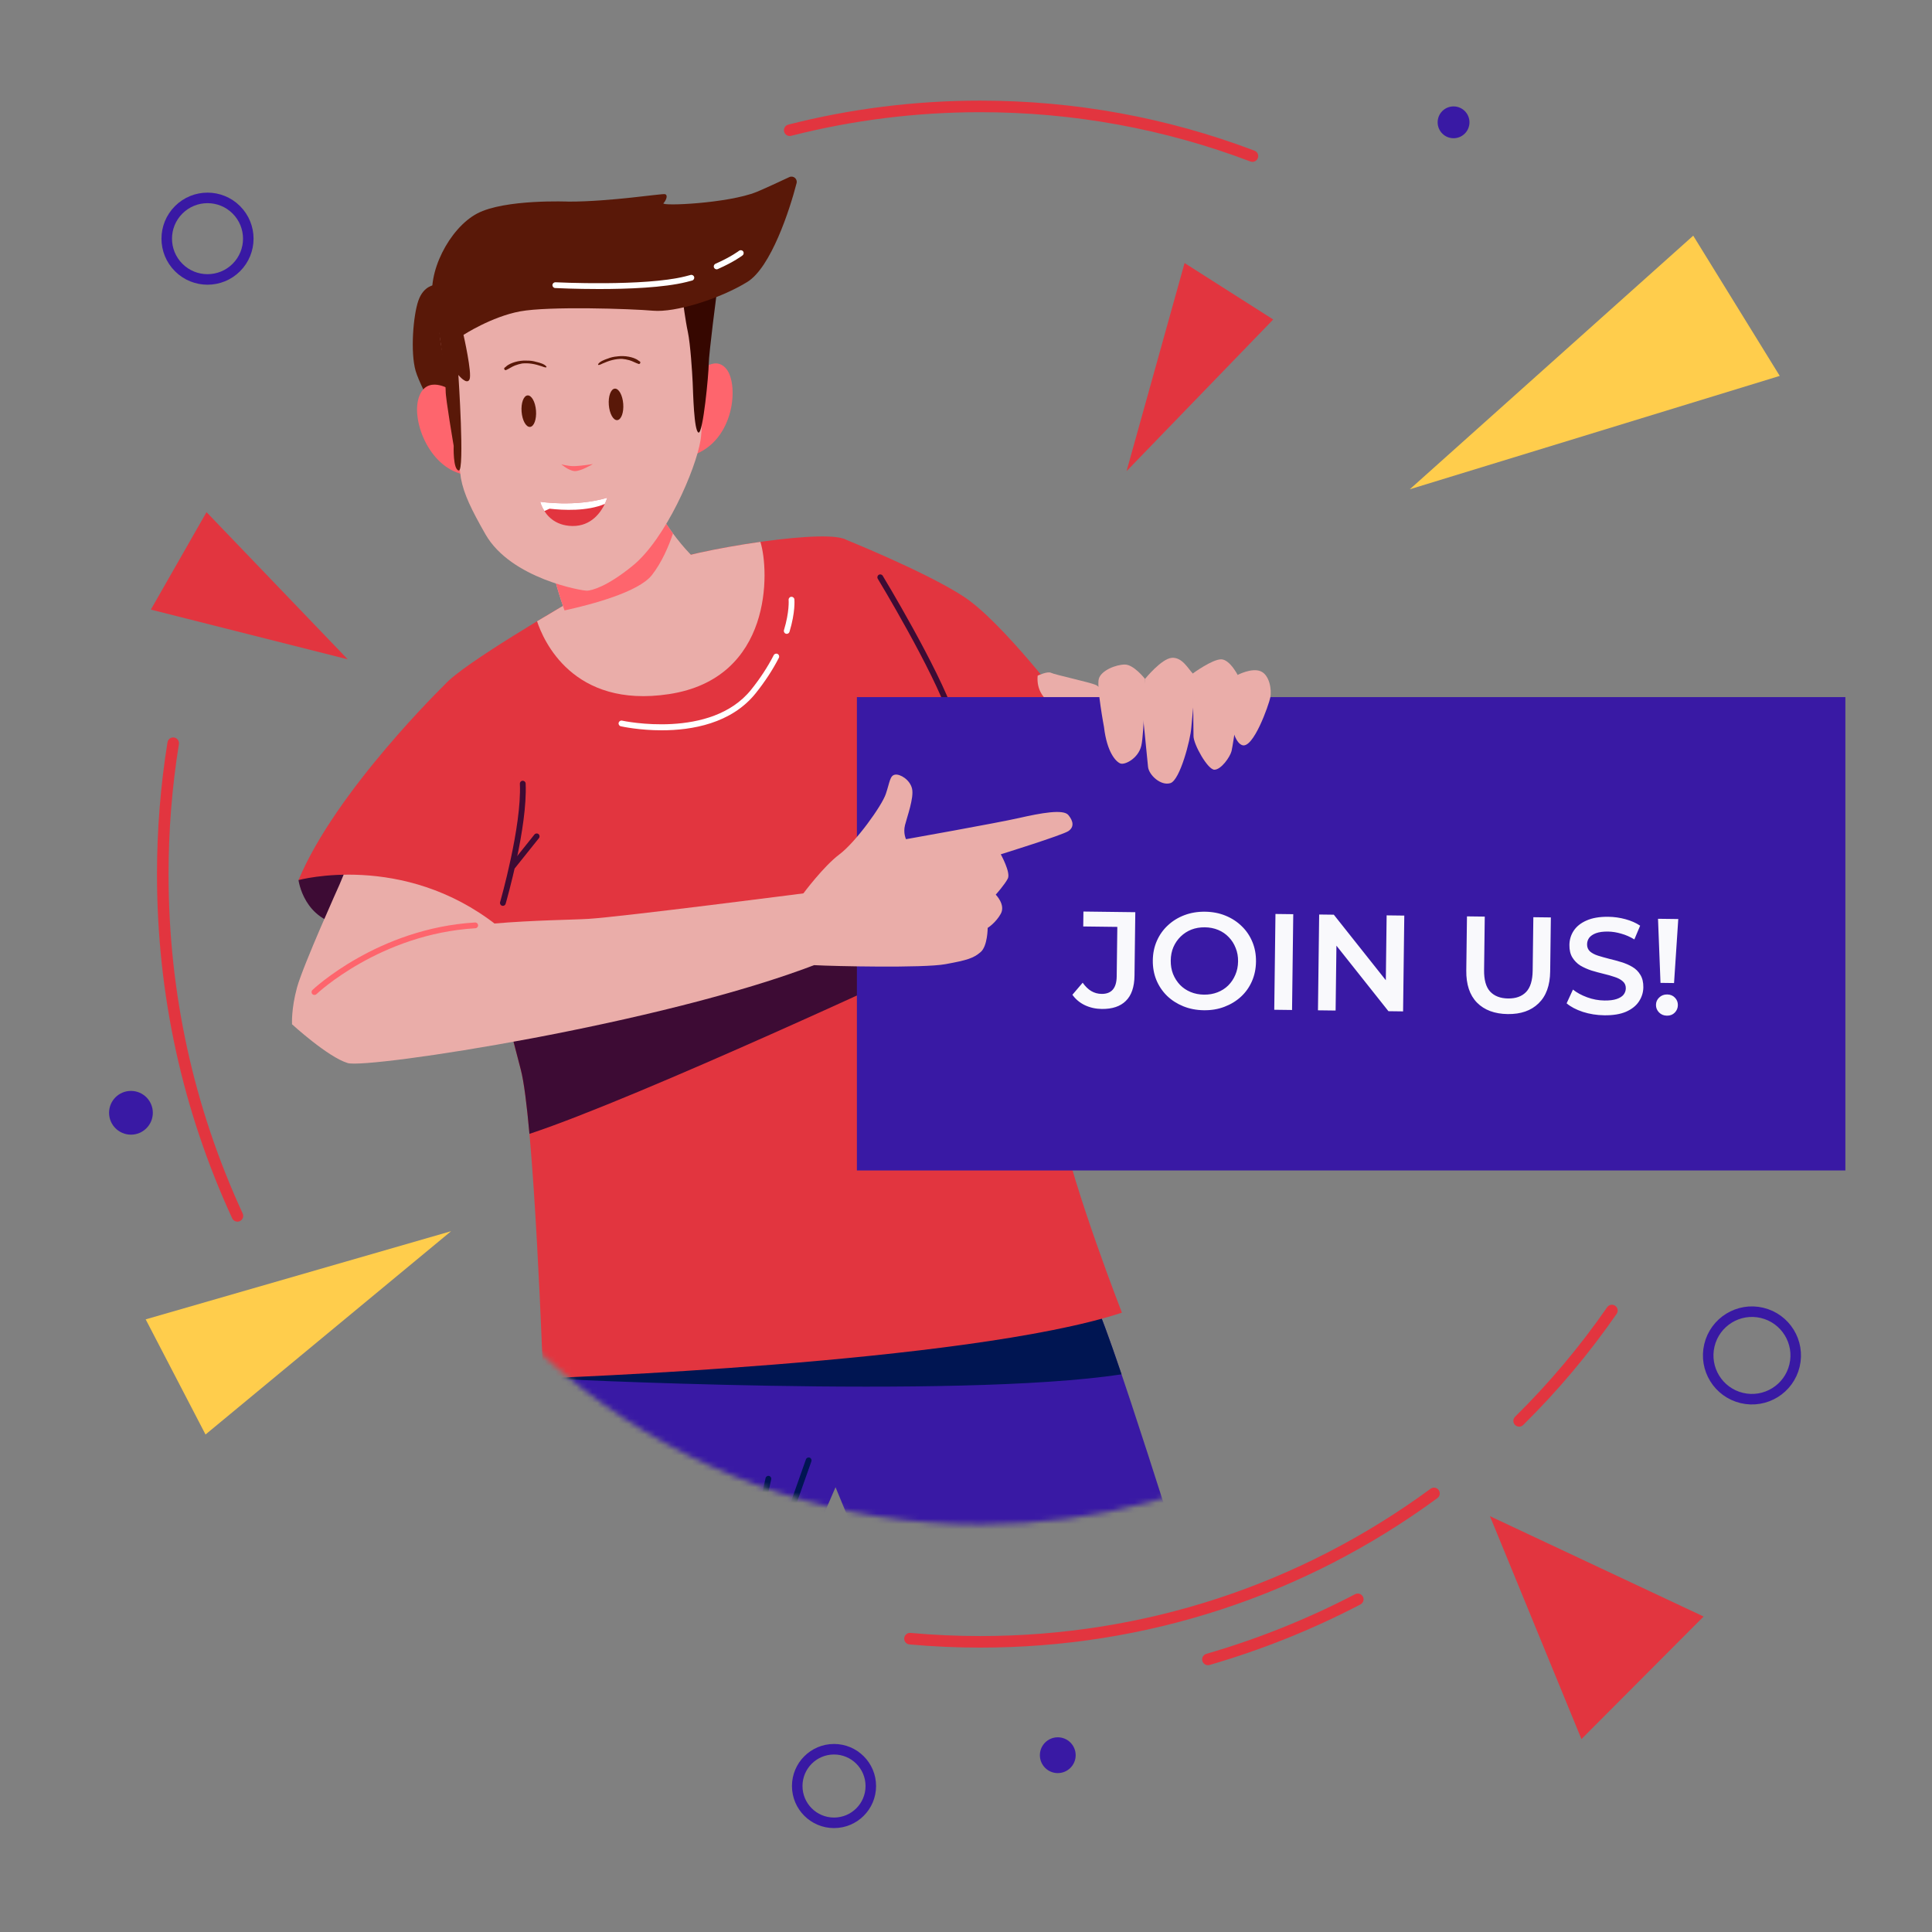 <svg width="367" height="367" viewBox="0 0 367 367" fill="none" xmlns="http://www.w3.org/2000/svg">
<rect x="0" y="0" width="367" height="367" fill="#808080" stroke="none"/>
<path d="M237.911 30.746C237.782 30.746 237.65 30.723 237.522 30.674C221.143 24.462 203.875 21.311 186.198 21.311C174.038 21.311 161.954 22.822 150.284 25.801C149.695 25.951 149.098 25.596 148.948 25.009C148.799 24.422 149.153 23.824 149.741 23.674C161.588 20.649 173.854 19.115 186.198 19.115C204.143 19.115 221.673 22.314 238.301 28.621C238.868 28.836 239.153 29.47 238.938 30.038C238.771 30.476 238.353 30.746 237.911 30.746Z" fill="#E2353F"/>
<path d="M288.573 271.003C288.289 271.003 288.007 270.894 287.792 270.676C287.366 270.244 287.372 269.549 287.803 269.123C294.257 262.762 300.141 255.762 305.291 248.321C305.636 247.822 306.319 247.698 306.819 248.043C307.318 248.389 307.442 249.072 307.097 249.571C301.869 257.124 295.896 264.228 289.345 270.688C289.131 270.898 288.852 271.003 288.573 271.003Z" fill="#E2353F"/>
<path d="M186.197 312.978C181.719 312.978 177.197 312.775 172.757 312.372C172.153 312.317 171.707 311.783 171.763 311.179C171.818 310.576 172.358 310.134 172.955 310.185C177.33 310.582 181.786 310.782 186.198 310.782C217.229 310.782 246.812 301.107 271.749 282.804C272.237 282.446 272.924 282.549 273.284 283.039C273.643 283.528 273.538 284.214 273.049 284.574C247.731 303.156 217.699 312.978 186.197 312.978Z" fill="#E2353F"/>
<path d="M45.101 232.064C44.686 232.064 44.288 231.827 44.103 231.425C34.627 210.863 29.822 188.866 29.822 166.048C29.822 157.653 30.493 149.228 31.817 141.005C31.912 140.406 32.477 139.995 33.075 140.095C33.674 140.192 34.081 140.755 33.985 141.354C32.679 149.461 32.018 157.769 32.018 166.047C32.018 188.546 36.755 210.234 46.097 230.506C46.351 231.057 46.11 231.709 45.56 231.963C45.41 232.031 45.255 232.064 45.101 232.064Z" fill="#E2353F"/>
<path d="M229.459 316.317C228.983 316.317 228.544 316.004 228.405 315.524C228.236 314.941 228.572 314.332 229.154 314.165C238.896 311.344 248.404 307.531 257.415 302.831C257.949 302.552 258.616 302.757 258.896 303.297C259.176 303.834 258.968 304.497 258.429 304.778C249.29 309.545 239.646 313.413 229.764 316.274C229.663 316.304 229.561 316.317 229.459 316.317Z" fill="#E2353F"/>
<path d="M267.804 92.941L321.642 44.77L338.076 71.406L267.804 92.941Z" fill="#FFCD4C"/>
<path d="M213.997 89.502L225.019 49.967L241.859 60.689L213.997 89.502Z" fill="#E2353F"/>
<path d="M283.027 288.009L300.409 330.358L323.612 307.07L283.027 288.009Z" fill="#E2353F"/>
<path d="M85.696 233.873L27.673 250.624L39.041 272.496L85.696 233.873Z" fill="#FFCD4C"/>
<path d="M66.055 125.244L28.653 115.799L39.231 97.286L66.055 125.244Z" fill="#E2353F"/>
<path d="M158.429 346.26C162.289 346.26 165.418 343.131 165.418 339.271C165.418 335.411 162.289 332.282 158.429 332.282C154.569 332.282 151.44 335.411 151.44 339.271C151.44 343.131 154.569 346.26 158.429 346.26Z" stroke="#3919A4" stroke-width="2" stroke-miterlimit="10"/>
<path d="M340.887 259.396C341.947 254.929 339.185 250.449 334.718 249.389C330.252 248.329 325.772 251.091 324.712 255.557C323.652 260.024 326.413 264.504 330.88 265.564C335.346 266.624 339.827 263.862 340.887 259.396Z" stroke="#3919A4" stroke-width="2" stroke-miterlimit="10"/>
<path d="M24.874 215.539C27.169 215.539 29.03 213.678 29.03 211.383C29.03 209.088 27.169 207.228 24.874 207.228C22.579 207.228 20.719 209.088 20.719 211.383C20.719 213.678 22.579 215.539 24.874 215.539Z" fill="#3919A4"/>
<path d="M44.896 50.815C47.921 47.79 47.921 42.886 44.896 39.861C41.872 36.837 36.968 36.837 33.943 39.861C30.918 42.886 30.918 47.79 33.943 50.815C36.968 53.839 41.872 53.839 44.896 50.815Z" stroke="#3919A4" stroke-width="2" stroke-miterlimit="10"/>
<path d="M204.333 333.415C204.333 335.293 202.81 336.815 200.933 336.815C199.055 336.815 197.533 335.293 197.533 333.415C197.533 331.537 199.055 330.015 200.933 330.015C202.81 330.015 204.333 331.537 204.333 333.415Z" fill="#3919A4"/>
<path d="M279.138 23.236C279.138 24.905 277.785 26.258 276.116 26.258C274.447 26.258 273.093 24.905 273.093 23.236C273.093 21.567 274.447 20.213 276.116 20.213C277.785 20.213 279.138 21.567 279.138 23.236Z" fill="#3919A4"/>
<mask id="mask0_324_118" style="mask-type:luminance" maskUnits="userSpaceOnUse" x="40" y="20" width="321" height="270">
<path d="M360.367 231.407L356.589 118.443L300.964 120.237C282.766 74.688 238.243 42.504 186.199 42.504C177.254 42.504 168.535 43.463 160.13 45.269V20.969L118.194 21.724L72.1 29.658C72.1 29.658 63.788 62.15 66.055 76.884C67.088 83.591 73.913 92.961 81.044 101.179C73.675 113.099 68.276 126.362 65.301 140.52C62.413 140.914 59.792 141.468 58.499 142.244C54.721 144.511 44.142 161.134 41.498 169.824C38.853 178.513 44.52 198.915 50.565 205.715C53.781 209.334 62.561 209.208 70.072 208.299C87.331 255.72 132.808 289.588 186.197 289.588C231.122 289.588 270.444 265.606 292.066 229.748L360.367 231.407Z" fill="white"/>
</mask>
<g mask="url(#mask0_324_118)">
<path d="M226.155 301.773L169.484 308.573L158.716 282.506L149.646 303.471L145.562 301.839L144.537 301.429L98.641 283.07L103.179 261.82C103.179 261.82 205.469 243.689 208.016 247.656C210.563 251.623 226.155 301.773 226.155 301.773Z" fill="#3919A4"/>
<path d="M213.05 261.068C210.716 254.178 208.781 248.842 208.017 247.653C205.466 243.686 103.175 261.821 103.175 261.821C103.175 261.821 181.593 265.846 213.05 261.068Z" fill="#001552"/>
<path d="M154.134 277.587L145.562 301.839L144.537 301.429L153.094 277.221C153.197 276.936 153.511 276.79 153.797 276.885C154.082 276.987 154.229 277.302 154.134 277.587Z" fill="#001552"/>
<path d="M143.507 292.594C143.468 292.594 143.428 292.59 143.388 292.581C143.092 292.516 142.905 292.223 142.97 291.927L145.426 280.782C145.491 280.486 145.781 280.3 146.08 280.364C146.376 280.429 146.563 280.722 146.498 281.018L144.042 292.164C143.986 292.42 143.759 292.594 143.507 292.594Z" fill="#001552"/>
<path d="M160.13 102.292C160.13 102.292 175.714 108.525 183.082 113.343C190.449 118.16 202.633 134.311 202.633 134.311L178.265 141.962L160.13 102.292Z" fill="#E2353F"/>
<path d="M107.992 114.476C107.992 114.476 87.874 126.093 84.474 130.06C81.074 134.027 96.375 193.532 98.925 203.166C101.475 212.8 103.176 261.82 103.176 261.82C103.176 261.82 183.931 258.987 213.117 249.353C213.117 249.353 204.05 226.118 201.499 213.65C198.949 201.183 182.232 141.111 179.965 134.877C177.698 128.644 165.514 103.991 160.13 102.292C154.746 100.591 130.094 104.842 125.56 107.109C121.026 109.376 107.992 114.476 107.992 114.476Z" fill="#E2353F"/>
<path d="M165.23 172.28C165.23 172.28 116.159 183.185 95.205 188.608C96.903 195.426 98.299 200.801 98.924 203.166C99.525 205.437 100.079 209.898 100.575 215.387C121.591 208.432 176.564 182.765 176.564 182.765L165.23 172.28Z" fill="#3D0B34"/>
<path d="M107.992 114.476C107.992 114.476 105.448 115.946 102.021 118.014C103.195 121.59 108.772 134.633 127.071 131.855C146.835 128.855 146.158 108.388 144.444 102.932C136.421 104.062 128.023 105.878 125.56 107.109C121.026 109.376 107.992 114.476 107.992 114.476Z" fill="#EAADA9"/>
<path d="M125.697 138.727C121.465 138.727 118.236 138.031 117.932 137.964C117.636 137.898 117.45 137.604 117.516 137.308C117.582 137.013 117.878 136.826 118.172 136.892C118.34 136.93 135.076 140.525 142.7 130.993C144.413 128.852 145.851 126.654 146.974 124.46C147.112 124.19 147.444 124.083 147.712 124.222C147.982 124.359 148.089 124.691 147.951 124.96C146.794 127.219 145.316 129.48 143.557 131.679C138.932 137.461 131.402 138.727 125.697 138.727Z" fill="white"/>
<path d="M149.448 120.403C149.395 120.403 149.341 120.396 149.287 120.379C148.997 120.291 148.833 119.984 148.922 119.694C149.991 116.18 149.808 113.982 149.806 113.961C149.779 113.659 150.002 113.392 150.303 113.364C150.606 113.343 150.871 113.557 150.899 113.859C150.909 113.955 151.11 116.272 149.972 120.014C149.901 120.25 149.683 120.403 149.448 120.403Z" fill="white"/>
<path d="M180.814 136.56C180.586 136.56 180.373 136.418 180.295 136.19C177.233 127.282 166.848 110.117 166.744 109.945C166.587 109.685 166.67 109.348 166.929 109.191C167.187 109.033 167.525 109.115 167.683 109.375C167.788 109.549 178.234 126.815 181.334 135.834C181.432 136.121 181.28 136.433 180.993 136.532C180.934 136.55 180.873 136.56 180.814 136.56Z" fill="#3D0B34"/>
<path d="M82.598 54.127C82.598 54.127 80.475 54.225 79.473 57.108C78.472 59.99 77.942 66.964 78.955 70.464C79.967 73.963 86.299 85.159 86.299 85.159L85.759 67.313L82.598 54.127Z" fill="#591808"/>
<path d="M85.454 73.974C85.454 73.974 81.049 71.149 79.573 75.449C78.098 79.748 81.383 88.542 87.836 90.076C87.836 90.076 89.204 81.487 85.454 73.974Z" fill="#FE656D"/>
<path d="M132.208 71.246C132.208 71.246 135.621 67.135 138.001 70.117C140.383 73.1 139.509 83.686 131.692 86.444L132.208 71.246Z" fill="#FE656D"/>
<path d="M124.861 96.766C124.861 96.766 129.154 104.738 135.491 109.031C135.491 109.031 123.635 123.135 110.144 123.543C110.144 123.543 105.852 113.323 105.034 108.213C105.034 108.213 121.999 101.058 124.861 96.766Z" fill="#EAADA9"/>
<path d="M123.839 109.235C125.731 106.816 127.026 103.752 127.84 101.343C125.95 98.788 124.86 96.766 124.86 96.766C121.999 101.058 105.033 108.213 105.033 108.213C105.366 110.292 106.273 113.218 107.234 115.957C112.569 114.785 121.332 112.437 123.839 109.235Z" fill="#FE656D"/>
<path d="M132.56 58.574C133.304 67.686 133.661 79.948 133.084 83.569C132.174 89.233 126.413 102.409 120.18 107.47C115.2 111.522 112.408 112.142 111.554 112.208C110.718 112.273 97.072 109.951 92.226 101.509C89.546 96.808 88.128 93.902 87.561 90.896C87.561 90.896 84.959 71.182 84.415 68.682C83.887 66.181 80.525 53.38 89.559 47.576C98.612 41.788 116.371 43.125 120.693 44.139C125.016 45.171 129.441 45.493 131.024 48.263C131.066 48.348 131.107 48.432 131.151 48.551C131.659 49.913 132.172 53.8 132.56 58.574Z" fill="#EAADA9"/>
<path d="M129.734 57.247C129.734 57.247 130.183 60.819 130.665 63.067C131.146 65.314 131.493 70.782 131.58 72.669C131.668 74.556 131.814 81.83 132.681 82.168C133.547 82.507 134.625 71.016 134.631 69.125C134.639 67.233 136.175 55.438 136.175 55.438L129.734 57.247Z" fill="#360700"/>
<path d="M115.344 94.551C115.344 94.551 115.206 95.035 114.891 95.726C114.121 97.311 112.327 99.957 108.748 99.92C105.325 99.871 103.727 97.803 103.061 96.453C102.729 95.794 102.622 95.312 102.622 95.312C102.622 95.312 109.279 96.372 115.344 94.551Z" fill="#E2353F"/>
<path d="M118.388 76.709C118.516 78.361 118.007 79.748 117.251 79.807C116.495 79.865 115.778 78.574 115.65 76.922C115.522 75.27 116.03 73.884 116.786 73.825C117.543 73.766 118.26 75.057 118.388 76.709Z" fill="#591808"/>
<path d="M102.622 95.312C102.622 95.312 102.729 95.794 103.061 96.453C103.157 96.649 103.276 96.86 103.415 97.078L104.397 96.631C106.999 96.929 111.525 97.151 114.891 95.726C115.206 95.035 115.344 94.551 115.344 94.551C109.279 96.372 102.622 95.312 102.622 95.312Z" fill="white"/>
<path d="M101.819 77.997C101.947 79.65 101.438 81.037 100.682 81.095C99.926 81.154 99.209 79.863 99.08 78.21C98.952 76.558 99.461 75.172 100.216 75.113C100.973 75.054 101.691 76.345 101.819 77.997Z" fill="#591808"/>
<path d="M106.625 88.192C106.625 88.192 107.969 88.6 109.291 88.54C110.612 88.479 112.628 88.15 112.628 88.15C112.628 88.15 110.308 89.551 109.157 89.486C108.006 89.421 106.625 88.192 106.625 88.192Z" fill="#FE656D"/>
<path d="M121.552 68.666C121.476 68.608 121.386 68.563 121.3 68.513C121.292 68.505 121.289 68.497 121.279 68.489C120.774 68.091 120.058 67.88 119.435 67.761C118.748 67.629 118.038 67.611 117.344 67.688C117.307 67.692 117.271 67.703 117.233 67.707C116.602 67.754 115.986 67.894 115.411 68.134C115.381 68.144 115.349 68.15 115.319 68.161C114.763 68.362 113.959 68.65 113.621 69.166C113.574 69.237 113.646 69.344 113.728 69.334C114.013 69.299 114.262 69.137 114.526 69.03C114.807 68.916 115.084 68.793 115.369 68.687C115.995 68.454 116.647 68.288 117.311 68.213C117.585 68.181 117.863 68.17 118.139 68.169C118.615 68.215 119.087 68.293 119.547 68.425C120.163 68.602 120.707 68.938 121.308 69.133C121.563 69.216 121.765 68.828 121.552 68.666Z" fill="#591808"/>
<path d="M95.846 69.852C95.917 69.787 96.002 69.734 96.083 69.676C96.09 69.667 96.093 69.659 96.101 69.65C96.567 69.208 97.261 68.932 97.87 68.757C98.542 68.563 99.247 68.479 99.946 68.492C99.983 68.492 100.02 68.499 100.058 68.501C100.691 68.489 101.318 68.572 101.913 68.758C101.944 68.766 101.976 68.768 102.007 68.776C102.579 68.926 103.407 69.138 103.79 69.62C103.843 69.687 103.782 69.8 103.699 69.798C103.412 69.79 103.148 69.652 102.876 69.569C102.585 69.481 102.298 69.384 102.005 69.305C101.36 69.13 100.695 69.025 100.028 69.011C99.751 69.005 99.474 69.02 99.198 69.044C98.729 69.134 98.266 69.254 97.821 69.429C97.223 69.661 96.713 70.046 96.133 70.295C95.886 70.401 95.649 70.032 95.846 69.852Z" fill="#591808"/>
<path d="M86.182 84.691C86.182 84.691 86.014 89.237 87.154 89.373C88.296 89.51 87.073 71.223 87.073 71.223C87.073 71.223 88.678 73.229 89.192 72.07C89.706 70.912 88.046 63.614 88.046 63.614C88.046 63.614 93.37 60.153 98.808 59.146C104.245 58.139 119.87 58.648 124.047 59.022C128.225 59.397 136.616 56.834 141.95 53.563C146.462 50.795 150.05 39.746 151.317 34.793C151.526 33.978 150.698 33.288 149.935 33.644C147.953 34.572 144.919 35.978 143.713 36.463C138.266 38.656 125.496 39.194 126.036 38.602C126.576 38.01 126.91 37.049 126.335 36.886C125.761 36.724 116 38.308 108.057 38.297C108.057 38.297 95.883 37.771 90.623 40.567C85.362 43.362 80.935 51.934 82.335 57.684C83.735 63.435 84.699 73.015 84.663 74.312C84.627 75.61 86.182 84.691 86.182 84.691Z" fill="#591808"/>
<path d="M113.776 54.904C109.288 54.904 105.774 54.733 105.462 54.717C105.159 54.702 104.926 54.444 104.941 54.141C104.956 53.838 105.221 53.612 105.517 53.62C105.686 53.629 122.388 54.444 130.15 52.503C130.503 52.414 130.849 52.323 131.186 52.231C131.479 52.152 131.781 52.324 131.86 52.616C131.94 52.908 131.768 53.21 131.475 53.29C131.131 53.385 130.777 53.477 130.415 53.567C126.077 54.653 119.211 54.904 113.776 54.904Z" fill="white"/>
<path d="M136.135 51.158C135.924 51.158 135.723 51.036 135.632 50.831C135.51 50.553 135.635 50.229 135.912 50.107C138.88 48.794 140.368 47.654 140.382 47.642C140.623 47.457 140.967 47.501 141.153 47.739C141.338 47.979 141.295 48.323 141.056 48.509C140.992 48.559 139.462 49.737 136.356 51.11C136.284 51.143 136.209 51.158 136.135 51.158Z" fill="white"/>
<path d="M202.901 135.091C202.901 135.091 196.601 133.848 197.112 128.344C197.112 128.344 198.985 127.456 199.666 127.811C200.347 128.166 206.987 129.587 208.18 130.119C209.372 130.652 212.267 134.914 212.267 134.914C212.267 134.914 204.434 135.979 202.901 135.091Z" fill="#EAADA9"/>
<path d="M350.544 132.422H162.774V222.34H350.544V132.422Z" fill="#3919A4"/>
<path d="M235.077 128.218C235.077 128.218 237.769 126.801 239.469 127.51C241.169 128.218 241.594 131.052 241.311 132.468C241.027 133.886 238.052 142.386 235.927 141.536C233.802 140.686 233.519 134.31 233.519 134.31L235.077 128.218Z" fill="#EAADA9"/>
<path d="M226.577 127.935C226.577 127.935 230.26 125.244 231.961 125.244C233.661 125.244 235.361 128.502 235.644 129.352C235.927 130.202 234.228 141.536 233.944 142.67C233.66 143.803 231.96 146.212 230.685 146.212C229.41 146.212 226.718 141.395 226.718 139.837C226.718 138.278 226.577 127.935 226.577 127.935Z" fill="#EAADA9"/>
<path d="M217.509 128.966C217.509 128.966 220.626 125.102 222.61 124.96C224.594 124.818 225.727 127.085 226.577 127.934C227.427 128.784 226.435 136.152 226.293 138.277C226.152 140.402 224.168 148.194 222.327 148.761C220.485 149.327 218.218 147.202 218.076 145.644C217.935 144.085 216.943 134.309 216.943 134.309L217.509 128.966Z" fill="#EAADA9"/>
<path d="M209.716 138.122C209.716 138.122 208.3 130.573 208.724 128.967C209.15 127.36 211.983 126.235 213.683 126.235C215.383 126.235 217.508 128.967 217.508 128.967C217.508 128.967 217.367 139.247 216.8 141.656C216.233 144.066 213.683 145.351 212.833 145.03C211.983 144.708 210.284 142.941 209.716 138.122Z" fill="#EAADA9"/>
<path d="M209.292 191.66C208.131 191.646 207.059 191.407 206.077 190.944C205.112 190.481 204.323 189.821 203.71 188.964L205.663 186.674C206.157 187.374 206.696 187.901 207.281 188.255C207.883 188.609 208.54 188.791 209.25 188.799C211.139 188.823 212.098 187.717 212.126 185.482L212.245 176.07L205.771 175.989L205.807 173.155L215.66 173.279L215.508 185.342C215.481 187.491 214.932 189.088 213.862 190.132C212.809 191.176 211.285 191.685 209.292 191.66ZM228.695 191.905C227.274 191.887 225.968 191.636 224.778 191.153C223.588 190.67 222.557 190.007 221.683 189.164C220.81 188.304 220.138 187.307 219.667 186.175C219.196 185.025 218.969 183.774 218.986 182.422C219.003 181.07 219.261 179.834 219.761 178.713C220.261 177.576 220.958 176.596 221.852 175.775C222.747 174.937 223.795 174.292 224.997 173.839C226.198 173.386 227.501 173.169 228.905 173.186C230.326 173.204 231.623 173.454 232.796 173.937C233.986 174.42 235.017 175.092 235.891 175.952C236.764 176.795 237.436 177.792 237.907 178.942C238.378 180.075 238.605 181.317 238.588 182.669C238.571 184.021 238.313 185.265 237.813 186.403C237.313 187.541 236.616 188.52 235.722 189.341C234.828 190.162 233.779 190.799 232.578 191.252C231.393 191.705 230.099 191.922 228.695 191.905ZM228.707 188.941C229.625 188.952 230.476 188.807 231.26 188.505C232.044 188.203 232.726 187.769 233.305 187.204C233.884 186.622 234.335 185.952 234.656 185.193C234.995 184.418 235.171 183.562 235.183 182.626C235.194 181.69 235.04 180.839 234.721 180.072C234.419 179.288 233.985 178.607 233.42 178.027C232.856 177.431 232.186 176.972 231.41 176.65C230.634 176.328 229.786 176.161 228.868 176.15C227.949 176.138 227.098 176.284 226.314 176.586C225.548 176.888 224.866 177.33 224.269 177.912C223.69 178.477 223.231 179.147 222.892 179.923C222.57 180.681 222.404 181.529 222.392 182.465C222.38 183.383 222.525 184.234 222.828 185.018C223.147 185.802 223.589 186.493 224.154 187.089C224.718 187.668 225.389 188.119 226.165 188.441C226.941 188.762 227.788 188.929 228.707 188.941ZM242.056 191.813L242.285 173.615L245.665 173.657L245.436 191.856L242.056 191.813ZM250.358 191.918L250.587 173.719L253.369 173.754L264.605 187.911L263.227 187.894L263.404 173.881L266.757 173.923L266.528 192.121L263.746 192.086L252.51 177.93L253.888 177.947L253.711 191.96L250.358 191.918ZM286.411 192.632C283.916 192.601 281.966 191.874 280.562 190.452C279.176 189.031 278.5 186.994 278.533 184.342L278.663 174.073L282.042 174.116L281.915 184.255C281.891 186.127 282.272 187.492 283.059 188.351C283.863 189.211 285.001 189.65 286.475 189.669C287.948 189.687 289.088 189.277 289.896 188.438C290.704 187.598 291.12 186.243 291.144 184.371L291.271 174.232L294.599 174.274L294.47 184.543C294.436 187.195 293.7 189.214 292.261 190.6C290.84 191.986 288.89 192.663 286.411 192.632ZM304.741 192.863C303.32 192.845 301.962 192.629 300.667 192.214C299.372 191.781 298.348 191.24 297.593 190.589L298.796 187.978C299.517 188.559 300.412 189.047 301.482 189.442C302.552 189.837 303.65 190.041 304.776 190.055C305.73 190.067 306.502 189.973 307.094 189.772C307.686 189.572 308.123 189.3 308.404 188.957C308.686 188.596 308.83 188.191 308.836 187.74C308.843 187.186 308.649 186.741 308.255 186.407C307.86 186.055 307.344 185.78 306.705 185.581C306.084 185.365 305.384 185.166 304.606 184.983C303.846 184.8 303.077 184.591 302.3 184.356C301.541 184.103 300.842 183.791 300.206 183.419C299.587 183.03 299.082 182.521 298.691 181.892C298.3 181.263 298.111 180.463 298.123 179.493C298.136 178.505 298.407 177.607 298.937 176.799C299.485 175.974 300.299 175.325 301.38 174.854C302.478 174.365 303.859 174.131 305.523 174.152C306.615 174.165 307.696 174.318 308.767 174.609C309.838 174.899 310.769 175.31 311.56 175.84L310.461 178.452C309.652 177.957 308.816 177.591 307.953 177.354C307.089 177.101 306.259 176.969 305.461 176.959C304.526 176.947 303.762 177.05 303.169 177.268C302.595 177.486 302.166 177.776 301.884 178.136C301.62 178.497 301.485 178.911 301.479 179.379C301.472 179.934 301.657 180.387 302.034 180.738C302.428 181.072 302.936 181.339 303.558 181.537C304.197 181.736 304.905 181.936 305.682 182.136C306.46 182.319 307.229 182.528 307.988 182.763C308.766 182.998 309.464 183.302 310.083 183.674C310.72 184.046 311.225 184.546 311.598 185.175C311.989 185.804 312.178 186.595 312.166 187.548C312.154 188.519 311.874 189.417 311.326 190.242C310.796 191.05 309.982 191.698 308.884 192.187C307.786 192.659 306.405 192.884 304.741 192.863ZM315.425 186.705L314.954 174.531L318.802 174.579L317.999 186.738L315.425 186.705ZM316.646 192.935C316.04 192.927 315.54 192.722 315.146 192.318C314.752 191.914 314.559 191.435 314.566 190.881C314.573 190.326 314.778 189.861 315.182 189.484C315.585 189.091 316.091 188.898 316.697 188.905C317.304 188.913 317.795 189.119 318.171 189.522C318.548 189.908 318.733 190.378 318.726 190.933C318.719 191.488 318.522 191.962 318.136 192.356C317.749 192.75 317.253 192.943 316.646 192.935Z" fill="#F9F9FC"/>
<path d="M56.705 167.18C56.705 167.18 57.697 175.032 65.63 175.782C73.564 176.531 73.848 164.536 73.848 164.536C73.848 164.536 63.222 161.088 56.705 167.18Z" fill="#3D0B34"/>
<path d="M92.313 162.08C91.18 161.514 77.767 143.757 70.211 156.224C68.239 159.478 66.295 163.646 64.495 168.028V168.028C64.495 168.028 57.555 183.426 56.421 187.582C55.288 191.738 55.477 194.571 55.477 194.571L94.202 180.97L94.391 175.114C94.391 175.114 93.447 162.647 92.313 162.08Z" fill="#EAADA9"/>
<path d="M84.474 130.061C84.474 130.061 63.789 150.179 56.706 167.181C56.706 167.181 76.541 161.756 94.392 175.782C94.392 175.782 98.926 154.43 97.792 148.196C96.658 141.962 84.474 130.061 84.474 130.061Z" fill="#E2353F"/>
<path d="M95.525 172.074C95.475 172.074 95.423 172.067 95.372 172.052C95.081 171.968 94.913 171.663 94.997 171.372C95.038 171.229 99.124 157.006 98.755 148.881C98.741 148.578 98.975 148.321 99.278 148.308C99.591 148.305 99.838 148.529 99.851 148.832C100.229 157.138 96.223 171.087 96.052 171.677C95.983 171.917 95.763 172.074 95.525 172.074Z" fill="#3D0B34"/>
<path d="M97.414 165.084C97.294 165.084 97.172 165.045 97.071 164.963C96.835 164.774 96.796 164.429 96.986 164.192L101.519 158.525C101.707 158.288 102.053 158.25 102.29 158.439C102.527 158.629 102.566 158.973 102.376 159.211L97.843 164.878C97.734 165.014 97.575 165.084 97.414 165.084Z" fill="#3D0B34"/>
<path d="M55.477 194.571C55.477 194.571 62.278 200.805 66.056 201.939C69.835 203.073 125.75 194.571 155.407 183.048L153.14 169.636C153.14 169.636 118.004 174.17 111.771 174.548C105.537 174.926 82.868 174.737 72.668 180.026C62.467 185.314 55.477 191.171 55.477 194.571Z" fill="#EAADA9"/>
<path d="M59.731 189C59.587 189 59.443 188.944 59.335 188.832C59.125 188.612 59.132 188.266 59.35 188.055C59.472 187.938 71.756 176.342 90.234 175.234C90.541 175.219 90.797 175.447 90.816 175.749C90.834 176.052 90.603 176.312 90.3 176.331C72.238 177.413 60.23 188.734 60.111 188.848C60.005 188.949 59.868 189 59.731 189Z" fill="#FE656D"/>
<path d="M152.576 169.752C152.576 169.752 156.406 164.582 159.469 162.284C162.533 159.987 167.512 153.093 168.277 150.795C169.043 148.497 169.043 147.348 170 147.157C170.958 146.966 172.873 148.114 173.256 149.837C173.638 151.56 172.298 155.199 171.915 156.731C171.532 158.263 172.107 159.411 172.107 159.411C172.107 159.411 189.341 156.347 193.554 155.39C197.767 154.433 201.979 153.667 202.937 154.816C203.894 155.965 204.086 157.113 202.937 157.88C201.787 158.646 190.107 162.284 190.107 162.284C190.107 162.284 192.022 165.731 191.447 166.88C190.873 168.029 189.15 169.944 189.15 169.944C189.15 169.944 191.064 171.859 190.107 173.582C189.149 175.305 187.617 176.263 187.617 176.263C187.617 176.263 187.617 179.71 186.277 180.858C184.937 182.007 183.788 182.39 179.575 183.156C175.362 183.921 158.32 183.539 154.873 183.348C151.427 183.157 152.576 169.752 152.576 169.752Z" fill="#EAADA9"/>
</g>
</svg>
